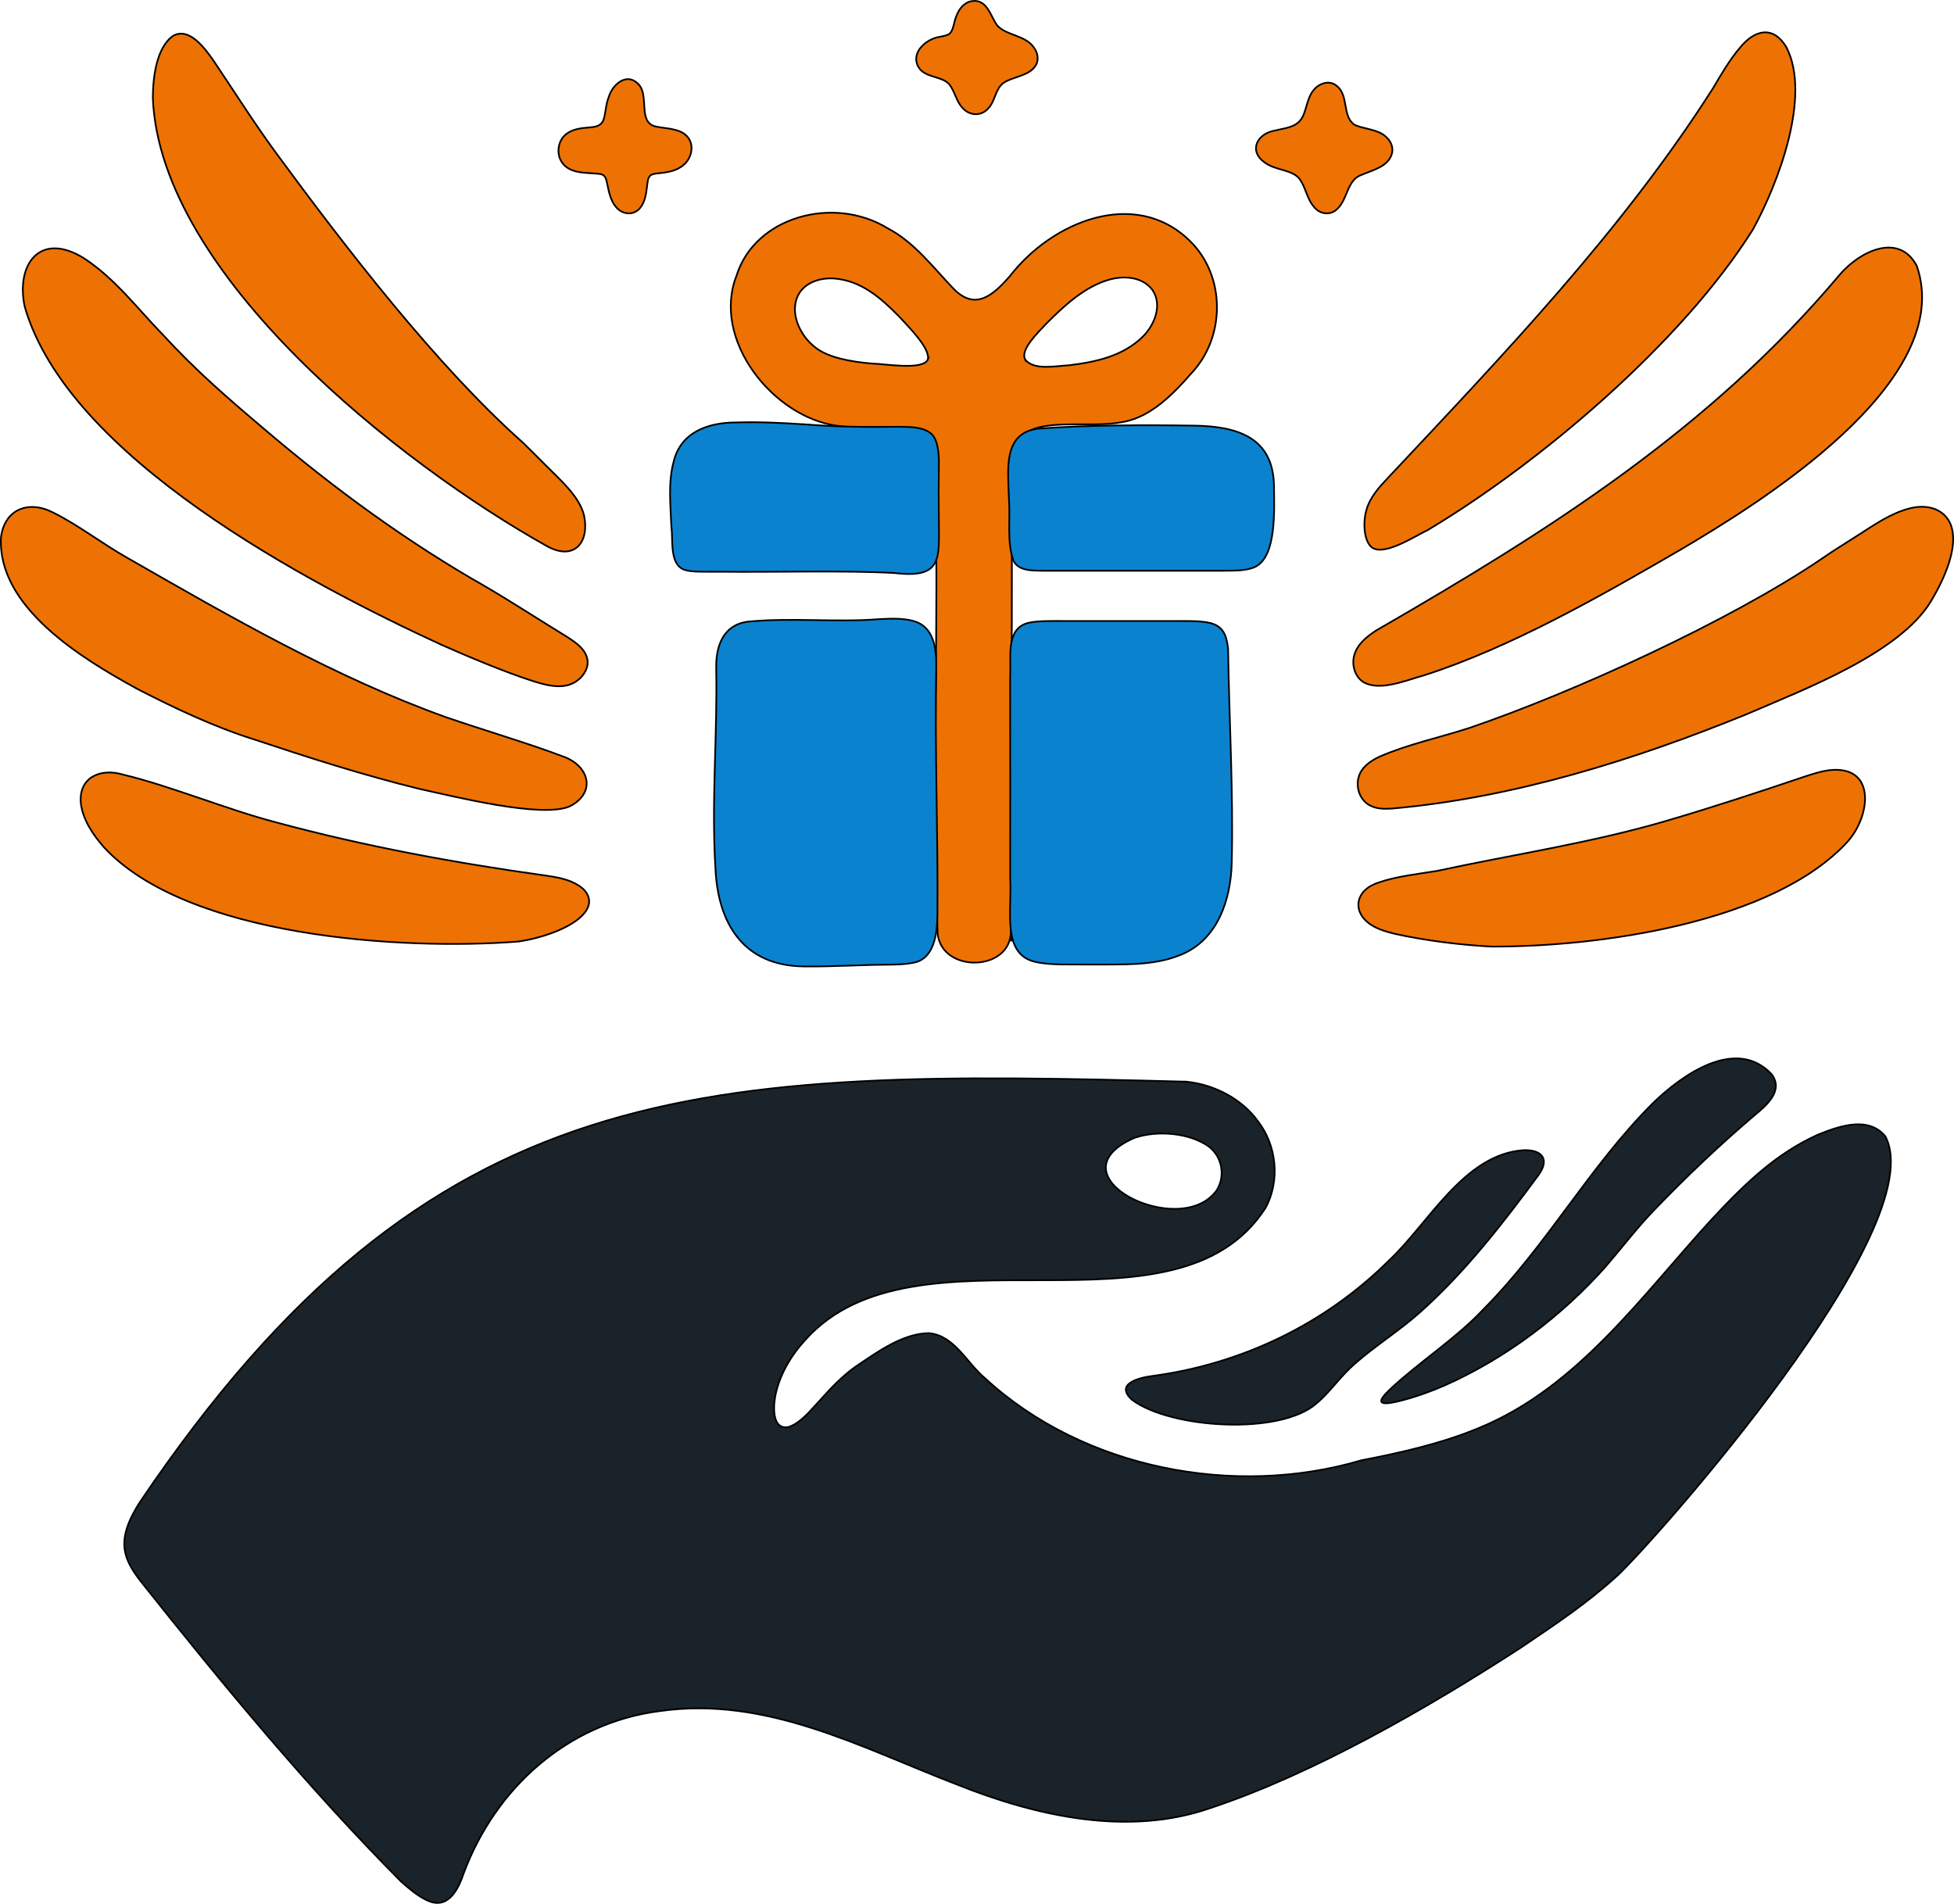 <?xml version="1.0" encoding="UTF-8"?>
<svg id="Warstwa_1" xmlns="http://www.w3.org/2000/svg" baseProfile="tiny-ps" version="1.2" viewBox="0 0 574.49 559.7">
<title>freedomoffersguide.com</title>
  <!-- Generator: Adobe Illustrator 29.1.0, SVG Export Plug-In . SVG Version: 2.1.0 Build 142)  -->
  <path d="M349.05,318.04c8.12.9,16.04,5.09,20.69,11.46,5.6,7.16,6.69,17.42,2.41,25.52-26.43,41.37-102.97,2.65-135.37,38.9-4.24,4.59-7.71,10.45-8.86,16.62-.73,4.03-.58,10.02,4.05,8.97,3.69-1.3,6.73-5.33,9.48-8.23,3.06-3.44,6.24-6.71,9.95-9.38,6.42-4.33,14-9.91,21.79-9.95,7.51.79,11.03,8.76,16.39,13.23,28.98,26.76,73.57,35.13,110.65,24.16,11.65-2.25,23.64-4.94,34.74-9.58,28.99-11.92,47.89-39.07,68.39-61.39,9.81-10.52,18.83-19.21,31.04-24.74,7.19-2.95,15.07-5.31,19.9.44,14.15,26.94-68.21,119.31-78.71,129.11-8.96,8.14-17.53,13.86-28.54,21.29-27.23,17.68-60.93,37.05-91.01,47.05-24.2,8.51-51.21,2.51-74.53-6.8-28.34-10.9-56.13-26.16-87.6-21.65-27.04,3.48-48.32,22.66-57.64,47.83-1.77,5.23-4.97,11.04-11.4,7.46-2.32-1.18-4.81-3.25-7.02-5.24-27.14-27.35-52.32-57.79-76.39-88.1-2.62-3.34-5.08-7.12-4.91-11.47.05-3.67,1.89-7.76,4.59-11.94,85.49-126.63,165.37-127.38,307.7-123.59l.22.03ZM333.46,334.57c-25.08,11.04,13.43,30.24,24.19,15.47,2.74-4.18,1.69-10.1-2.41-13.06-5.71-3.98-15.05-4.69-21.58-2.48l-.19.07Z" fill="#1a2329" stroke="#000" stroke-miterlimit="10" stroke-width=".5"/>
  <path d="M297.47,183.31c-.25,29.97.55,60.72-.28,90.45.15,11.89-20.23,12.51-21.52.75-1.46-38.77-.15-77.75-.39-116.52-.83-7.14,2.47-25.76-3.37-30.38-6.27-3.82-18.22-1-25.72-2.43-18.9-2.47-37.04-25.31-29.65-44.12,5.4-17.34,28.52-23.7,44.45-13.94,7.82,4.06,13.41,11.57,19.29,17.7,6.17,6.38,11.29,2.59,16.72-3.75,12.21-15.74,36.5-26.04,52.72-10.35,10.71,10.33,10.65,28.42.47,39.11-5.28,6.1-11.61,12.38-19.18,14.06-7.74,1.7-16.36.13-24.21,1.46-14.85,2.39-8.08,21.17-9.32,31.79.03,8.78,0,17.41,0,25.99v.2ZM301.44,105.73c2.52,3.26,9.08,1.84,12.86,1.66,8.04-.98,15.76-2.69,21.55-8.28,3.6-3.47,6.04-9.51,2.93-13.92-2.91-3.81-8.26-4.27-12.93-2.9-7.02,2.09-12.95,7.57-18.14,12.77-2.72,2.89-7.79,7.77-6.32,10.6l.05.09ZM272.82,105.6c.64-3.26-5.74-9.55-8.5-12.58-5.61-5.69-11.22-10.5-19.04-11.14-3.76-.27-7.96.9-10.13,4.08-3.47,5.27-.15,12.59,4.46,16.11,3.81,3.11,10.66,4.3,16.69,4.81,3.97.1,15.09,2.08,16.5-1.2l.03-.09Z" fill="#ee7203" stroke="#000" stroke-miterlimit="10" stroke-width=".5"/>
  <path d="M236.12,284.13c-17.63-.28-25.15-12.73-25.79-29.14-1.19-19.55.63-39,.24-58.46-.13-6.6,2.03-12.72,9.13-13.74,12.82-1.3,26.02.27,38.81-.76,3.28-.16,7-.35,10.07.56,5.96,1.59,6.77,8.05,6.67,13.5-.47,24.2.56,48.62.37,72.86-.08,5.7-.98,13.24-7.39,14.15-2.02.41-4.16.46-6.3.51-8.35.02-17.35.63-25.63.52h-.18Z" fill="#0b82ce" stroke="#000" stroke-miterlimit="10" stroke-width=".5"/>
  <path d="M297.32,267.78c.02-1.67,0-3.33,0-5" fill="#0b82ce" stroke="#000" stroke-miterlimit="10" stroke-width=".5"/>
  <path d="M297.32,276.78c.13-2.65-.04-5.35,0-8" fill="#0b82ce" stroke="#000" stroke-miterlimit="10" stroke-width=".5"/>
  <path d="M297.01,258.45c.04-19.8-.01-39.61-.02-59.45.36-5.12-1.31-13.31,4.34-15.55,2.59-1.01,6.89-.86,12.39-.87,4.73,0,10.22,0,15.68,0,5.75,0,11.46,0,16.23,0,5.73-.02,9.97-.04,12.31,1.46,2.17,1.39,2.74,3.51,3.12,6.69.32,20.61,1.56,42.36,1.08,62.73-.22,11.02-4.16,23.06-15.24,27.35-7.95,3.26-17.23,2.68-25.92,2.77-5.54-.09-12.25.27-16.57-.78-9.99-2.19-6.86-15.36-7.4-24.14v-.2Z" fill="#0b82ce" stroke="#000" stroke-miterlimit="10" stroke-width=".5"/>
  <path d="M404.68,185.32c50.82-29.37,97.76-58.88,136.16-104.5,5.73-6.77,17.31-12.72,22.69-2.69,11.94,34.23-47.02,70.24-69.27,83.38-23.57,13.68-49.95,28.79-75.51,37.02-5.31,1.43-13.04,4.86-17.91,2-2.7-1.67-3.69-5.7-2.39-8.73.98-2.63,3.41-4.61,6.05-6.37l.17-.11Z" fill="#ee7203" stroke="#000" stroke-miterlimit="10" stroke-width=".5"/>
  <path d="M515.34,67.52c-20.69,32.98-62.27,68.42-95.65,88.36-3.72,1.71-13.35,8.19-16.71,4.74-1.93-1.99-2.32-6.99-1.24-10.69,1.03-3.73,3.72-6.68,6.37-9.48,33.78-36.01,68.94-72.68,95.63-114.67,2.18-3.73,4.84-8.27,7.73-11.64,4.51-5.64,9.99-6.57,13.72-.29,7.45,14.32-2.43,40.14-9.76,53.51l-.09.15Z" fill="#ee7203" stroke="#000" stroke-miterlimit="10" stroke-width=".5"/>
  <path d="M165.54,201.7c-2.81.29-5.73-.49-8.45-1.33-8.45-2.69-18.76-7.03-27.16-10.73-39.74-18.3-109.89-55.23-122.65-99.43-2.68-12.28,4.3-22.27,17.22-14.4,9.26,5.96,15.88,14.92,23.54,22.77,9.46,10.3,18.9,18.47,29.45,27.4,21.25,18.14,42.99,33.85,65.32,46.51,7.72,4.54,16.29,10.1,23.95,14.78,2.57,1.67,5.48,3.61,5.97,6.78.51,3.42-2.9,7.21-7.01,7.62l-.16.02Z" fill="#ee7203" stroke="#000" stroke-miterlimit="10" stroke-width=".5"/>
  <path d="M40.33,202.52C23.81,193.5-.81,178.43.29,157.97c1-8.1,7.94-11.05,15.25-7.32,7.37,3.62,14.62,9.28,21.94,13.39,30.03,17.21,61.02,35.11,93.61,46.81,10.42,3.59,24.57,7.8,34.02,11.4,8.12,2.64,10.35,10.67,2.52,14.76-8.09,3.74-34.45-2.94-44.31-5.07-16.43-4.02-32.71-9.25-48.68-14.57-11.59-3.63-23.28-9.16-34.15-14.76l-.17-.09Z" fill="#ee7203" stroke="#000" stroke-miterlimit="10" stroke-width=".5"/>
  <path d="M567.81,176.62c-9.24,15.48-37.53,26.1-53.97,33.23-33.09,13.53-68.86,24.73-104.6,27.87-2.26.14-4.35.13-6.33-.85-2.92-1.38-4.41-5.22-3.46-8.39.76-2.78,3.21-4.64,6.09-5.99,8.29-3.65,17.6-5.6,26.34-8.43,31.04-10.57,76.86-31.61,103.45-49.6,3.66-2.58,7.6-4.93,11.42-7.41,4.48-2.87,9-6.01,14.3-7.47,4.91-1.41,10.08-.34,12.25,4.13,2.96,6.45-1.65,16.43-5.39,22.73l-.1.16Z" fill="#ee7203" stroke="#000" stroke-miterlimit="10" stroke-width=".5"/>
  <path d="M152.27,276.83c-34.16,2.63-97.12-1.31-121.65-27.67-3.23-3.67-6.35-8.19-6.88-13.23-.53-7.53,5.98-10.2,12.59-8.15,13.32,3.15,30.7,10.3,44.6,13.93,26.17,7.09,52.75,11.98,79.63,15.73,2.46.34,5.05.8,7.31,1.73,3.31,1.36,5.64,3.53,5.31,6.45-1.1,6.17-13.66,10.23-20.75,11.18l-.17.02Z" fill="#ee7203" stroke="#000" stroke-miterlimit="10" stroke-width=".5"/>
  <path d="M543.53,247.09c-22.04,24.56-74.61,31.36-105.18,31.2-8.84-.46-19.45-1.77-28.3-3.75-2.41-.58-4.9-1.32-6.95-2.64-5.88-3.88-4.56-10.35,2.27-12.44,5-1.79,11.71-2.52,17.26-3.43,22.74-4.92,45.2-8.18,67.69-14.81,13.56-3.99,27-8.42,40.48-12.97,2.25-.74,4.52-1.45,6.76-1.78,13.99-1.74,12.46,12.89,6.07,20.48l-.11.14Z" fill="#ee7203" stroke="#000" stroke-miterlimit="10" stroke-width=".5"/>
  <path d="M236.43,124.75c9.2.74,18.44.87,27.7.72,3.1.06,6.75-.07,9.24,1.72,2.23,1.36,2.76,5.82,2.66,9.45-.08,4.95-.07,11.11,0,16.3.06,11.33,1.1,17.21-12.97,15.53-15.03-.82-34.54-.19-51.82-.38-4.61-.03-8.13.18-10.21-.64-4.22-1.71-3.1-8.61-3.63-12.45-.25-6.32-1.01-13.03.62-19.12,2.04-8.84,10.15-11.67,18.42-11.68,6.55-.19,13.34.1,19.79.55h.2Z" fill="#0b82ce" stroke="#000" stroke-miterlimit="10" stroke-width=".5"/>
  <path d="M305.22,126.02c14.69-1.08,31.07-1.1,45.95-.88,13.04.19,23.22,3.71,23.39,17.81.04,6.67.87,20.58-5.53,23.71-2.63,1.22-6.15,1.1-9.2,1.14-13.49,0-40.36.02-53.32.01-3.15-.08-7.06.08-8.57-3-1.98-5.51-.85-12.32-1.31-18.23-.25-8.62-1.82-19.14,8.43-20.54l.17-.03Z" fill="#0b82ce" stroke="#000" stroke-miterlimit="10" stroke-width=".5"/>
  <path d="M520.93,315.91c3.48,4.74-1.46,9.01-5.07,11.97-10.23,8.7-20,17.98-29.27,27.61-5.19,5.33-9.74,11.35-14.58,16.97-12.79,14.34-28.93,26.67-47.11,34.8-4.66,2.02-9.33,3.68-14.08,4.81-2.43.56-4.3.74-4.65.09-.4-.61.72-2.03,2.84-4,8.31-7.73,19.31-14.88,26.97-23.06,18.96-19.05,31.16-41.99,50.03-60.81,8.53-8.28,24.33-19.56,34.82-8.52l.1.14Z" fill="#1a2329" stroke="#000" stroke-miterlimit="10" stroke-width=".5"/>
  <path d="M448.24,338.15c5.28-.07,7.37,2.79,4.12,7.27-10.52,14.29-21.78,28.79-35,40.51-6.01,5.34-13.01,9.72-19.04,15.02-4.09,3.52-7.26,8.32-11.28,11.68-10.75,9.45-42.89,7.37-54.18-1.05-5.17-4.63,1.69-6.51,6.16-7.07,26.25-3.56,50.61-15.33,69.22-33.81,11.78-10.94,22.16-31.45,39.81-32.55h.19Z" fill="#1a2329" stroke="#000" stroke-miterlimit="10" stroke-width=".5"/>
  <path d="M153.82,130.21c2.22,2.16,4.5,4.5,6.75,6.72,4.35,4.37,9.74,9.01,11.14,14.58,1.7,8.13-3.03,13.55-11.09,8.95C117.84,136.47,47.2,81.11,44.94,28.96c0-5.77.92-14.94,5.97-18.43,4.69-2.65,9.31,3.64,11.82,7.24,5.95,8.84,11.88,18.23,18.1,26.75,20.64,28.12,47.63,63.18,72.88,85.59l.12.11Z" fill="#ee7203" stroke="#000" stroke-miterlimit="10" stroke-width=".5"/>
  <path d="M187.58,24.64c3.46,3.19-.15,11.1,4.98,12.49,2.6.7,7.11.44,9.39,2.9,2.39,2.48,1.41,6.67-1.15,8.61-1.31,1.07-2.99,1.66-4.56,1.95-2.44.47-4.34.28-5.11,1.09-.76.84-.69,1.79-.89,3.03-.23,1.99-.58,4.6-1.89,6.24-1.91,2.57-5.49,2.25-7.38-.27-1.4-1.69-2-4.34-2.39-6.37-.32-1.37-.42-2.66-1.79-3.08-2.92-.62-8.58.28-11.29-3.1-1.43-1.73-1.67-4.27-.82-6.31,1.23-3.14,4.7-4.1,7.81-4.28,1.68-.18,3.57-.13,4.58-1.61,1.02-1.45.87-5.04,1.94-7.5,1.06-3.55,5.12-7.12,8.47-3.91l.12.12Z" fill="#ee7203" stroke="#000" stroke-miterlimit="10" stroke-width=".5"/>
  <path d="M393.2,25.42c3.27,2.75,1.48,8.55,4.83,11.13,2.24,1.36,7.33,1.34,9.66,3.87,1.26,1.17,1.95,2.87,1.59,4.55-.92,4-5.72,5.05-9,6.45-4.27,1.46-4,7.18-7.15,10.04-2.02,2-5.18,1.53-6.87-.7-2.07-2.35-2.4-5.94-4.34-8.34-2.15-2.56-6.93-2.32-9.99-4.58-4.96-3.39-2.43-8.57,2.95-9.47,2.78-.71,6.1-.85,7.76-3.47,1.43-2.08,1.56-5.9,3.43-8.23,1.57-2.16,4.84-3.32,7.01-1.36l.12.1Z" fill="#ee7203" stroke="#000" stroke-miterlimit="10" stroke-width=".5"/>
  <path d="M293.39,7.69c2.66,2.74,7.98,2.72,10.42,6.07,1.35,1.63,1.78,4.01.5,5.77-2.01,2.87-6.62,3.01-9.33,4.88-2.42,1.85-2.38,5.51-4.58,7.62-2,2.17-5.3,1.99-7.27-.16-2.05-1.99-2.38-5.19-4.21-7.26-2.39-2.43-7.65-1.67-9.21-5.53-1.65-4.15,3.01-7.76,6.57-8.24,1.11-.28,2.4-.33,3.18-1.22.99-1.38,1-3.26,1.72-4.9.77-2.1,2.37-4.12,4.67-4.41,4.49-.61,5.44,4.76,7.42,7.27l.11.12Z" fill="#ee7203" stroke="#000" stroke-miterlimit="10" stroke-width=".5"/>
</svg>